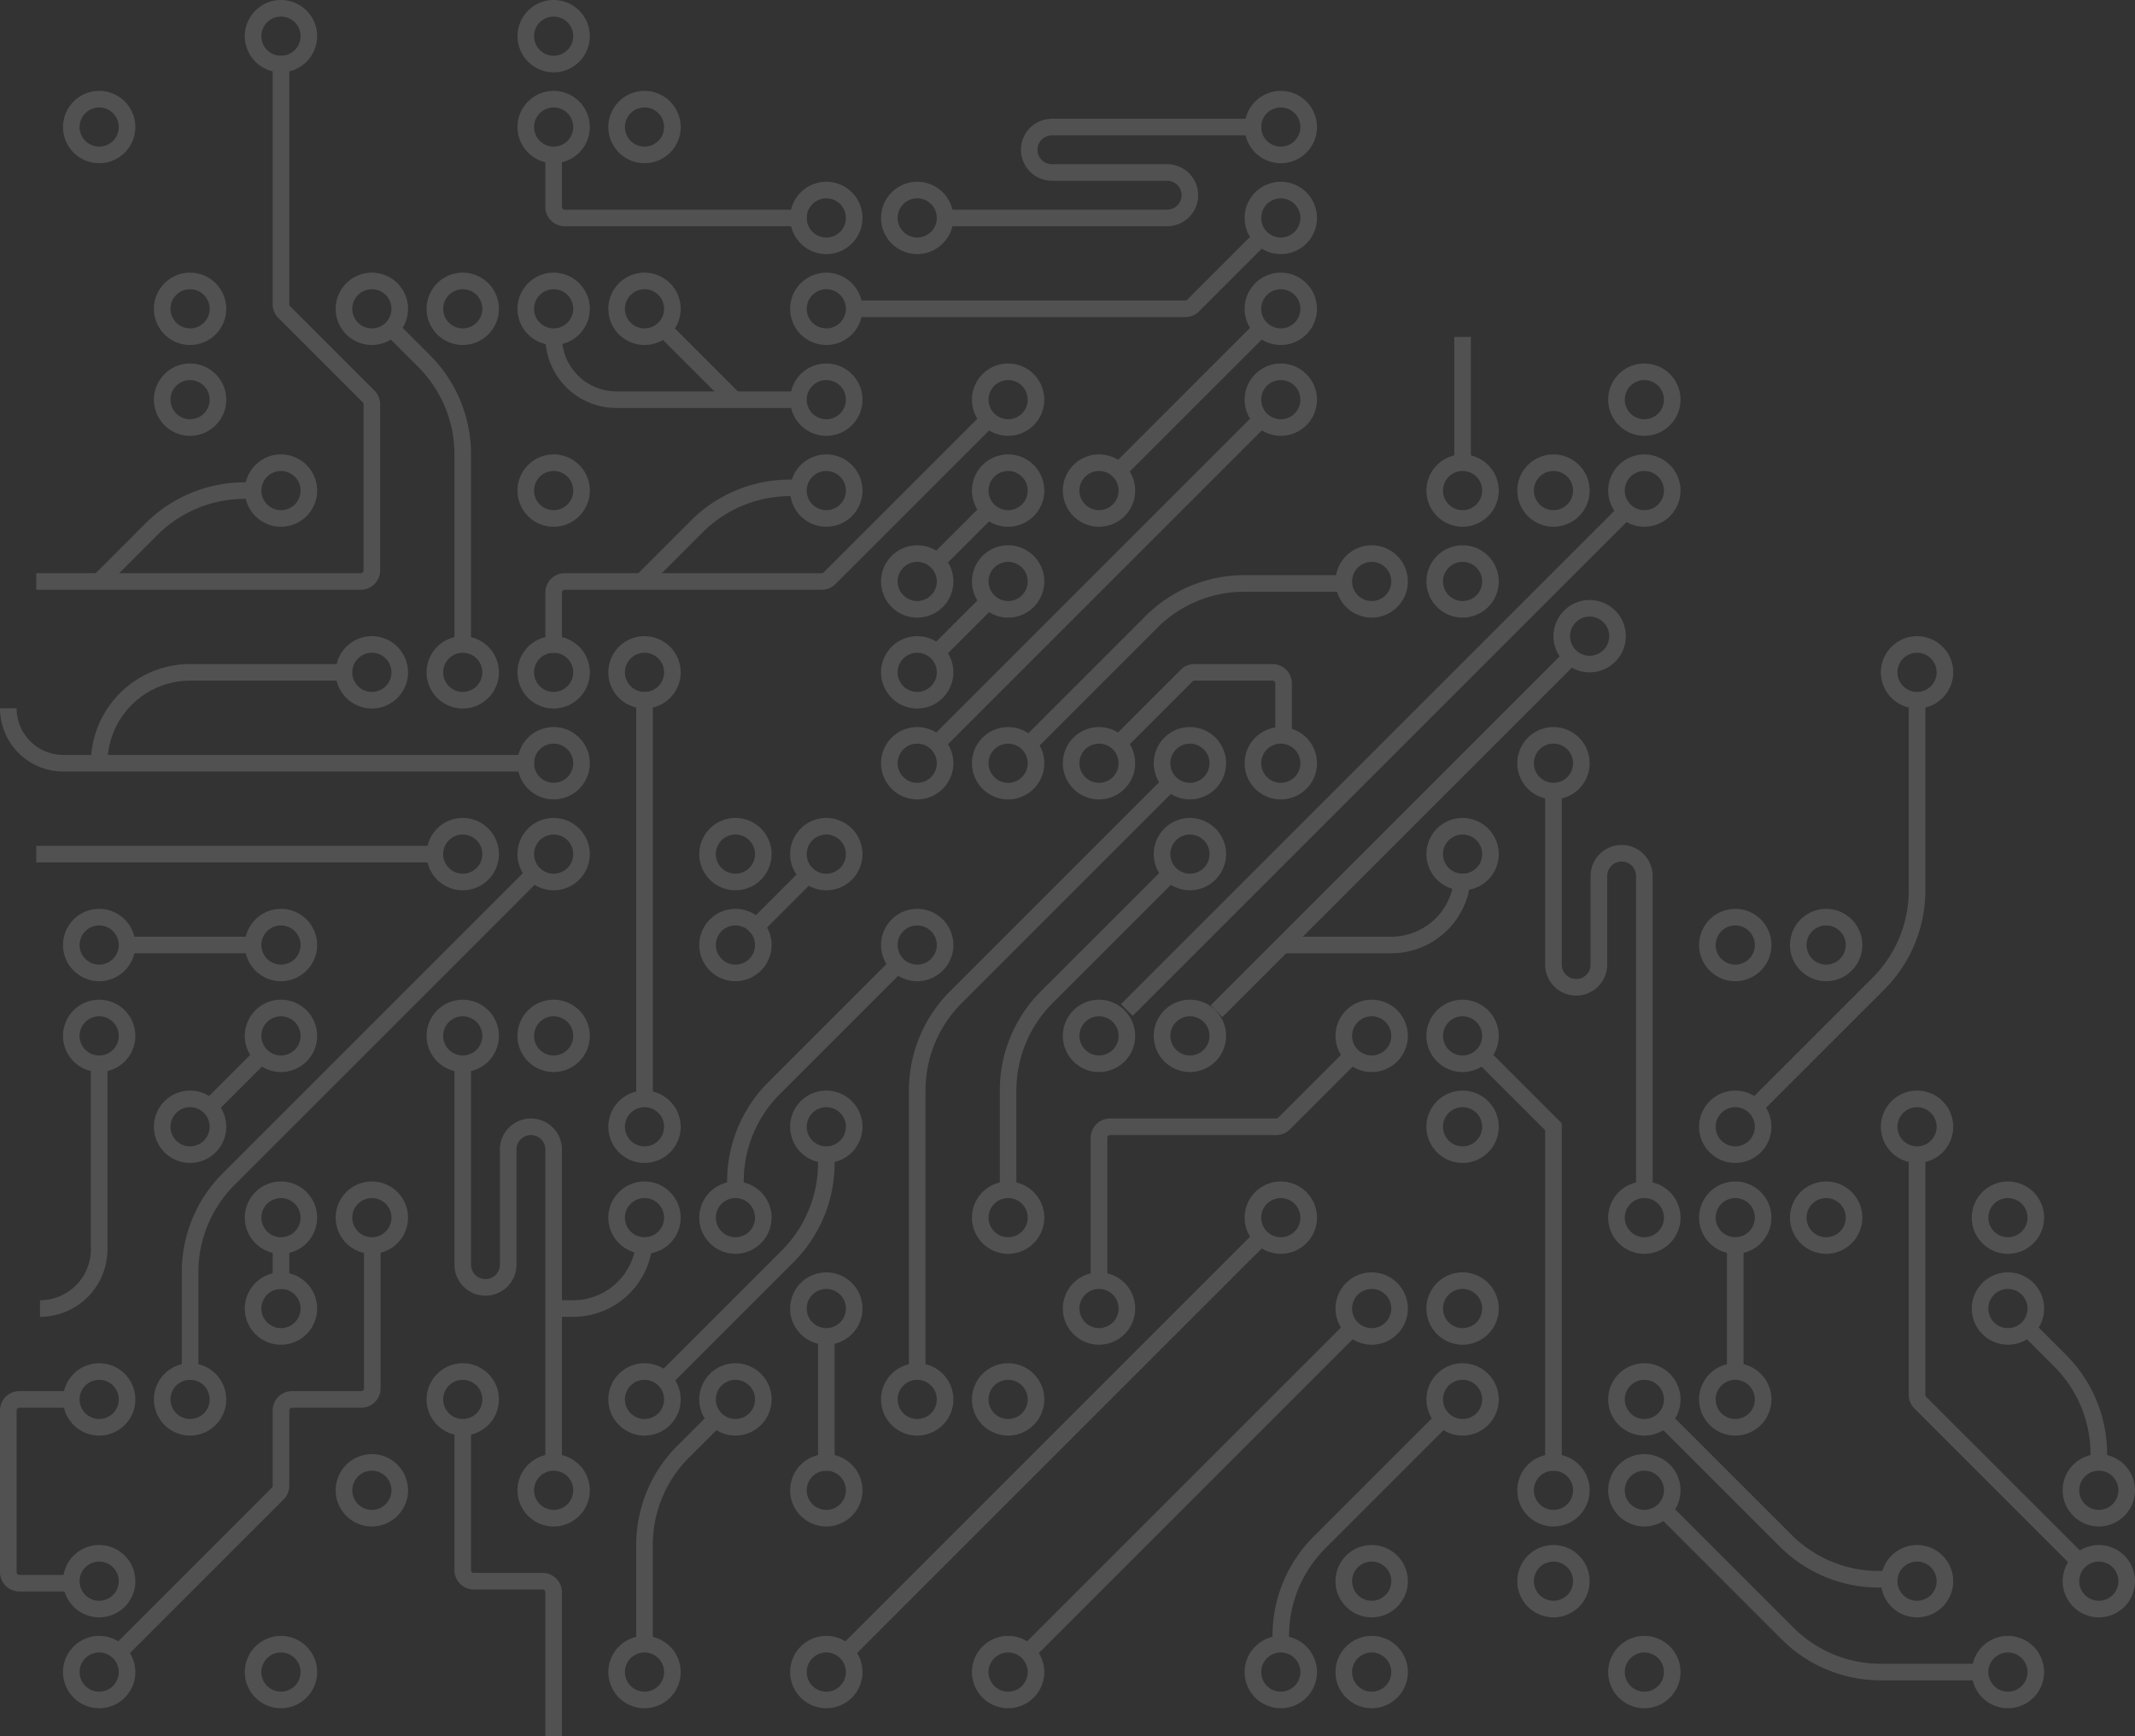 <svg xmlns="http://www.w3.org/2000/svg" width="289.934" height="235.824" viewBox="0 0 289.934 235.824">
  <rect x="0" y="0" width="289.934" height="235.824" fill="#333333" stroke="none"/>
  <g id="Group_419" data-name="Group 419" transform="translate(1687.579 -1154.502) rotate(90)" opacity="0.149">
    <path id="Path_2" data-name="Path 2" d="M1381.3-404.039a2.661,2.661,0,0,1,2.661,2.66,2.661,2.661,0,0,1-2.661,2.661,2.661,2.661,0,0,1-2.66-2.661A2.66,2.66,0,0,1,1381.3-404.039Zm0-2.251a4.917,4.917,0,0,0-4.911,4.911,4.917,4.917,0,0,0,4.911,4.912,4.917,4.917,0,0,0,4.912-4.912A4.917,4.917,0,0,0,1381.3-406.29Z" transform="translate(-172.518 1865.652)" fill="#fff"/>
    <path id="Path_3" data-name="Path 3" d="M1397.753-387.591a2.661,2.661,0,0,1,2.661,2.661,2.661,2.661,0,0,1-2.661,2.66,2.661,2.661,0,0,1-2.661-2.66A2.661,2.661,0,0,1,1397.753-387.591Zm0-2.251a4.918,4.918,0,0,0-4.912,4.912,4.918,4.918,0,0,0,4.912,4.911,4.918,4.918,0,0,0,4.912-4.911A4.918,4.918,0,0,0,1397.753-389.842Z" transform="translate(-176.623 1861.547)" fill="#fff"/>
    <path id="Path_4" data-name="Path 4" d="M1397.753-404.039a2.661,2.661,0,0,1,2.661,2.66,2.661,2.661,0,0,1-2.661,2.661,2.661,2.661,0,0,1-2.661-2.661A2.661,2.661,0,0,1,1397.753-404.039Zm0-2.251a4.918,4.918,0,0,0-4.912,4.911,4.918,4.918,0,0,0,4.912,4.912,4.918,4.918,0,0,0,4.912-4.912A4.918,4.918,0,0,0,1397.753-406.29Z" transform="translate(-176.623 1865.652)" fill="#fff"/>
    <path id="Path_5" data-name="Path 5" d="M1397.753-420.488a2.661,2.661,0,0,1,2.661,2.661,2.661,2.661,0,0,1-2.661,2.66,2.661,2.661,0,0,1-2.661-2.66A2.661,2.661,0,0,1,1397.753-420.488Zm0-2.251a4.918,4.918,0,0,0-4.912,4.912,4.918,4.918,0,0,0,4.912,4.912,4.918,4.918,0,0,0,4.912-4.912A4.918,4.918,0,0,0,1397.753-422.739Z" transform="translate(-156.848 1889.532)" fill="#fff"/>
    <path id="Path_6" data-name="Path 6" d="M1397.753-371.142a2.661,2.661,0,0,1,2.661,2.66,2.661,2.661,0,0,1-2.661,2.661,2.661,2.661,0,0,1-2.661-2.661A2.661,2.661,0,0,1,1397.753-371.142Zm0-2.251a4.918,4.918,0,0,0-4.912,4.911,4.918,4.918,0,0,0,4.912,4.912,4.918,4.918,0,0,0,4.912-4.912A4.918,4.918,0,0,0,1397.753-373.393Z" transform="translate(-176.623 1857.441)" fill="#fff"/>
    <path id="Path_7" data-name="Path 7" d="M1414.2-354.694a2.661,2.661,0,0,1,2.66,2.661,2.661,2.661,0,0,1-2.66,2.661,2.661,2.661,0,0,1-2.661-2.661A2.661,2.661,0,0,1,1414.2-354.694Zm0-2.251a4.918,4.918,0,0,0-4.912,4.912,4.918,4.918,0,0,0,4.912,4.912,4.918,4.918,0,0,0,4.911-4.912A4.918,4.918,0,0,0,1414.2-356.945Z" transform="translate(-180.728 1853.336)" fill="#fff"/>
    <path id="Path_8" data-name="Path 8" d="M1414.2-371.142a2.66,2.66,0,0,1,2.66,2.66,2.66,2.66,0,0,1-2.66,2.661,2.66,2.66,0,0,1-2.661-2.661A2.66,2.66,0,0,1,1414.2-371.142Zm0-2.251a4.917,4.917,0,0,0-4.912,4.911,4.917,4.917,0,0,0,4.912,4.912,4.917,4.917,0,0,0,4.911-4.912A4.917,4.917,0,0,0,1414.2-373.393Z" transform="translate(-180.728 1857.441)" fill="#fff"/>
    <path id="Path_11" data-name="Path 11" d="M1430.65-453.385a2.661,2.661,0,0,1,2.661,2.661,2.661,2.661,0,0,1-2.661,2.66,2.66,2.66,0,0,1-2.66-2.66A2.66,2.66,0,0,1,1430.65-453.385Zm0-2.251a4.917,4.917,0,0,0-4.911,4.912,4.917,4.917,0,0,0,4.911,4.911,4.918,4.918,0,0,0,4.912-4.911A4.918,4.918,0,0,0,1430.65-455.636Z" transform="translate(-184.834 1877.967)" fill="#fff"/>
    <path id="Path_12" data-name="Path 12" d="M1447.1-387.591a2.661,2.661,0,0,1,2.66,2.661,2.66,2.66,0,0,1-2.66,2.66,2.661,2.661,0,0,1-2.661-2.66A2.661,2.661,0,0,1,1447.1-387.591Zm0-2.251a4.918,4.918,0,0,0-4.912,4.912,4.917,4.917,0,0,0,4.912,4.911,4.917,4.917,0,0,0,4.911-4.911A4.918,4.918,0,0,0,1447.1-389.842Z" transform="translate(-188.939 1861.547)" fill="#fff"/>
    <path id="Path_15" data-name="Path 15" d="M1463.547-371.142a2.66,2.66,0,0,1,2.661,2.66,2.66,2.66,0,0,1-2.661,2.661,2.66,2.66,0,0,1-2.66-2.661A2.66,2.66,0,0,1,1463.547-371.142Zm0-2.251a4.917,4.917,0,0,0-4.911,4.911,4.917,4.917,0,0,0,4.911,4.912,4.917,4.917,0,0,0,4.912-4.912A4.917,4.917,0,0,0,1463.547-373.393Z" transform="translate(-193.044 1857.441)" fill="#fff"/>
    <path id="Path_18" data-name="Path 18" d="M1480-420.488a2.661,2.661,0,0,1,2.661,2.661,2.661,2.661,0,0,1-2.661,2.66,2.661,2.661,0,0,1-2.661-2.66A2.661,2.661,0,0,1,1480-420.488Zm0-2.251a4.918,4.918,0,0,0-4.912,4.912,4.918,4.918,0,0,0,4.912,4.912,4.918,4.918,0,0,0,4.913-4.912A4.918,4.918,0,0,0,1480-422.739Z" transform="translate(-197.149 1869.757)" fill="#fff"/>
    <path id="Path_19" data-name="Path 19" d="M1480-436.936a2.661,2.661,0,0,1,2.661,2.66,2.661,2.661,0,0,1-2.661,2.661,2.661,2.661,0,0,1-2.661-2.661A2.661,2.661,0,0,1,1480-436.936Zm0-2.251a4.918,4.918,0,0,0-4.912,4.911,4.918,4.918,0,0,0,4.912,4.912,4.919,4.919,0,0,0,4.913-4.912A4.918,4.918,0,0,0,1480-439.187Z" transform="translate(-197.149 1873.862)" fill="#fff"/>
    <path id="Path_20" data-name="Path 20" d="M1496.445-354.694a2.661,2.661,0,0,1,2.66,2.661,2.661,2.661,0,0,1-2.66,2.661,2.661,2.661,0,0,1-2.661-2.661A2.661,2.661,0,0,1,1496.445-354.694Zm0-2.251a4.918,4.918,0,0,0-4.912,4.912,4.918,4.918,0,0,0,4.912,4.912,4.917,4.917,0,0,0,4.911-4.912A4.917,4.917,0,0,0,1496.445-356.945Z" transform="translate(-201.255 1853.336)" fill="#fff"/>
    <path id="Path_21" data-name="Path 21" d="M1496.445-371.142a2.66,2.66,0,0,1,2.66,2.66,2.66,2.66,0,0,1-2.66,2.661,2.66,2.66,0,0,1-2.661-2.661A2.66,2.66,0,0,1,1496.445-371.142Zm0-2.251a4.917,4.917,0,0,0-4.912,4.911,4.917,4.917,0,0,0,4.912,4.912,4.917,4.917,0,0,0,4.911-4.912A4.917,4.917,0,0,0,1496.445-373.393Z" transform="translate(-201.255 1857.441)" fill="#fff"/>
    <path id="Path_24" data-name="Path 24" d="M1512.893-420.488a2.661,2.661,0,0,1,2.661,2.661,2.661,2.661,0,0,1-2.661,2.66,2.661,2.661,0,0,1-2.661-2.66A2.661,2.661,0,0,1,1512.893-420.488Zm0-2.251a4.918,4.918,0,0,0-4.912,4.912,4.918,4.918,0,0,0,4.912,4.912,4.918,4.918,0,0,0,4.912-4.912A4.918,4.918,0,0,0,1512.893-422.739Z" transform="translate(-205.359 1869.757)" fill="#fff"/>
    <path id="Path_25" data-name="Path 25" d="M1512.893-371.142a2.661,2.661,0,0,1,2.661,2.66,2.661,2.661,0,0,1-2.661,2.661,2.661,2.661,0,0,1-2.661-2.661A2.661,2.661,0,0,1,1512.893-371.142Zm0-2.251a4.918,4.918,0,0,0-4.912,4.911,4.918,4.918,0,0,0,4.912,4.912,4.918,4.918,0,0,0,4.912-4.912A4.918,4.918,0,0,0,1512.893-373.393Z" transform="translate(-205.359 1857.441)" fill="#fff"/>
    <path id="Path_26" data-name="Path 26" d="M1512.893-453.385a2.661,2.661,0,0,1,2.661,2.661,2.661,2.661,0,0,1-2.661,2.66,2.661,2.661,0,0,1-2.661-2.66A2.661,2.661,0,0,1,1512.893-453.385Zm0-2.251a4.918,4.918,0,0,0-4.912,4.912,4.918,4.918,0,0,0,4.912,4.911,4.918,4.918,0,0,0,4.912-4.911A4.918,4.918,0,0,0,1512.893-455.636Z" transform="translate(-205.359 1877.967)" fill="#fff"/>
    <path id="Path_29" data-name="Path 29" d="M1529.342-404.039a2.66,2.66,0,0,1,2.66,2.66,2.661,2.661,0,0,1-2.66,2.661,2.661,2.661,0,0,1-2.661-2.661A2.66,2.66,0,0,1,1529.342-404.039Zm0-2.251a4.917,4.917,0,0,0-4.912,4.911,4.917,4.917,0,0,0,4.912,4.912,4.917,4.917,0,0,0,4.911-4.912A4.917,4.917,0,0,0,1529.342-406.29Z" transform="translate(-209.465 1865.652)" fill="#fff"/>
    <path id="Path_30" data-name="Path 30" d="M1529.342-420.488a2.661,2.661,0,0,1,2.66,2.661,2.66,2.66,0,0,1-2.66,2.66,2.66,2.66,0,0,1-2.661-2.66A2.661,2.661,0,0,1,1529.342-420.488Zm0-2.251a4.917,4.917,0,0,0-4.912,4.912,4.917,4.917,0,0,0,4.912,4.912,4.917,4.917,0,0,0,4.911-4.912A4.917,4.917,0,0,0,1529.342-422.739Z" transform="translate(-209.465 1869.757)" fill="#fff"/>
    <path id="Path_31" data-name="Path 31" d="M1529.342-436.936a2.66,2.66,0,0,1,2.66,2.66,2.661,2.661,0,0,1-2.66,2.661,2.661,2.661,0,0,1-2.661-2.661A2.66,2.66,0,0,1,1529.342-436.936Zm0-2.251a4.917,4.917,0,0,0-4.912,4.911,4.918,4.918,0,0,0,4.912,4.912,4.918,4.918,0,0,0,4.911-4.912A4.917,4.917,0,0,0,1529.342-439.187Z" transform="translate(-209.465 1873.862)" fill="#fff"/>
    <path id="Path_32" data-name="Path 32" d="M1529.342-469.834a2.661,2.661,0,0,1,2.66,2.661,2.661,2.661,0,0,1-2.66,2.661,2.661,2.661,0,0,1-2.661-2.661A2.661,2.661,0,0,1,1529.342-469.834Zm0-2.251a4.918,4.918,0,0,0-4.912,4.912,4.918,4.918,0,0,0,4.912,4.912,4.918,4.918,0,0,0,4.911-4.912A4.918,4.918,0,0,0,1529.342-472.085Z" transform="translate(-209.465 1882.073)" fill="#fff"/>
    <path id="Path_35" data-name="Path 35" d="M1545.79-354.694a2.661,2.661,0,0,1,2.661,2.661,2.661,2.661,0,0,1-2.661,2.661,2.66,2.66,0,0,1-2.66-2.661A2.66,2.66,0,0,1,1545.79-354.694Zm0-2.251a4.917,4.917,0,0,0-4.911,4.912,4.917,4.917,0,0,0,4.911,4.912,4.918,4.918,0,0,0,4.913-4.912A4.918,4.918,0,0,0,1545.79-356.945Z" transform="translate(-213.57 1853.336)" fill="#fff"/>
    <path id="Path_36" data-name="Path 36" d="M1545.79-371.142a2.661,2.661,0,0,1,2.661,2.66,2.661,2.661,0,0,1-2.661,2.661,2.66,2.66,0,0,1-2.66-2.661A2.66,2.66,0,0,1,1545.79-371.142Zm0-2.251a4.917,4.917,0,0,0-4.911,4.911,4.917,4.917,0,0,0,4.911,4.912,4.917,4.917,0,0,0,4.913-4.912A4.917,4.917,0,0,0,1545.79-373.393Z" transform="translate(-213.57 1857.441)" fill="#fff"/>
    <path id="Path_37" data-name="Path 37" d="M1545.79-469.834a2.661,2.661,0,0,1,2.661,2.661,2.661,2.661,0,0,1-2.661,2.661,2.66,2.66,0,0,1-2.66-2.661A2.66,2.66,0,0,1,1545.79-469.834Zm0-2.251a4.917,4.917,0,0,0-4.911,4.912,4.917,4.917,0,0,0,4.911,4.912,4.918,4.918,0,0,0,4.913-4.912A4.918,4.918,0,0,0,1545.79-472.085Z" transform="translate(-213.57 1882.073)" fill="#fff"/>
    <path id="Path_40" data-name="Path 40" d="M1562.239-404.039a2.66,2.66,0,0,1,2.66,2.66,2.661,2.661,0,0,1-2.66,2.661,2.661,2.661,0,0,1-2.661-2.661A2.661,2.661,0,0,1,1562.239-404.039Zm0-2.251a4.918,4.918,0,0,0-4.912,4.911,4.918,4.918,0,0,0,4.912,4.912,4.917,4.917,0,0,0,4.911-4.912A4.917,4.917,0,0,0,1562.239-406.29Z" transform="translate(-217.675 1865.652)" fill="#fff"/>
    <path id="Path_41" data-name="Path 41" d="M1562.239-420.488a2.661,2.661,0,0,1,2.66,2.661,2.66,2.66,0,0,1-2.66,2.66,2.661,2.661,0,0,1-2.661-2.66A2.661,2.661,0,0,1,1562.239-420.488Zm0-2.251a4.918,4.918,0,0,0-4.912,4.912,4.918,4.918,0,0,0,4.912,4.912,4.917,4.917,0,0,0,4.911-4.912A4.917,4.917,0,0,0,1562.239-422.739Z" transform="translate(-217.675 1869.757)" fill="#fff"/>
    <path id="Path_42" data-name="Path 42" d="M1562.239-371.142a2.66,2.66,0,0,1,2.66,2.66,2.66,2.66,0,0,1-2.66,2.661,2.661,2.661,0,0,1-2.661-2.661A2.661,2.661,0,0,1,1562.239-371.142Zm0-2.251a4.918,4.918,0,0,0-4.912,4.911,4.918,4.918,0,0,0,4.912,4.912,4.917,4.917,0,0,0,4.911-4.912A4.917,4.917,0,0,0,1562.239-373.393Z" transform="translate(-217.675 1857.441)" fill="#fff"/>
    <path id="Path_46" data-name="Path 46" d="M1578.687-387.591a2.661,2.661,0,0,1,2.661,2.661,2.66,2.66,0,0,1-2.661,2.66,2.66,2.66,0,0,1-2.66-2.66A2.661,2.661,0,0,1,1578.687-387.591Zm0-2.251a4.918,4.918,0,0,0-4.912,4.912,4.917,4.917,0,0,0,4.912,4.911,4.917,4.917,0,0,0,4.912-4.911A4.918,4.918,0,0,0,1578.687-389.842Z" transform="translate(-221.781 1861.547)" fill="#fff"/>
    <path id="Path_47" data-name="Path 47" d="M1578.687-404.039a2.66,2.66,0,0,1,2.661,2.66,2.661,2.661,0,0,1-2.661,2.661,2.661,2.661,0,0,1-2.66-2.661A2.66,2.66,0,0,1,1578.687-404.039Zm0-2.251a4.917,4.917,0,0,0-4.912,4.911,4.917,4.917,0,0,0,4.912,4.912,4.917,4.917,0,0,0,4.912-4.912A4.917,4.917,0,0,0,1578.687-406.29Z" transform="translate(-221.781 1865.652)" fill="#fff"/>
    <path id="Path_48" data-name="Path 48" d="M1578.687-486.282a2.66,2.66,0,0,1,2.661,2.66,2.66,2.66,0,0,1-2.661,2.661,2.66,2.66,0,0,1-2.66-2.661A2.66,2.66,0,0,1,1578.687-486.282Zm0-2.251a4.917,4.917,0,0,0-4.912,4.911,4.917,4.917,0,0,0,4.912,4.912,4.917,4.917,0,0,0,4.912-4.912A4.917,4.917,0,0,0,1578.687-488.533Z" transform="translate(-221.781 1886.178)" fill="#fff"/>
    <path id="Path_51" data-name="Path 51" d="M1595.136-387.591a2.661,2.661,0,0,1,2.661,2.661,2.661,2.661,0,0,1-2.661,2.66,2.661,2.661,0,0,1-2.661-2.66A2.661,2.661,0,0,1,1595.136-387.591Zm0-2.251a4.918,4.918,0,0,0-4.912,4.912,4.918,4.918,0,0,0,4.912,4.911,4.917,4.917,0,0,0,4.912-4.911A4.918,4.918,0,0,0,1595.136-389.842Z" transform="translate(-225.886 1861.547)" fill="#fff"/>
    <path id="Path_52" data-name="Path 52" d="M1595.136-354.694a2.661,2.661,0,0,1,2.661,2.661,2.661,2.661,0,0,1-2.661,2.661,2.661,2.661,0,0,1-2.661-2.661A2.661,2.661,0,0,1,1595.136-354.694Zm0-2.251a4.918,4.918,0,0,0-4.912,4.912,4.918,4.918,0,0,0,4.912,4.912,4.918,4.918,0,0,0,4.912-4.912A4.918,4.918,0,0,0,1595.136-356.945Z" transform="translate(-225.886 1853.336)" fill="#fff"/>
    <path id="Path_53" data-name="Path 53" d="M1595.136-453.385a2.661,2.661,0,0,1,2.661,2.661,2.66,2.66,0,0,1-2.661,2.66,2.661,2.661,0,0,1-2.661-2.66A2.661,2.661,0,0,1,1595.136-453.385Zm0-2.251a4.918,4.918,0,0,0-4.912,4.912,4.918,4.918,0,0,0,4.912,4.911,4.917,4.917,0,0,0,4.912-4.911A4.918,4.918,0,0,0,1595.136-455.636Z" transform="translate(-225.886 1877.967)" fill="#fff"/>
    <path id="Path_54" data-name="Path 54" d="M1595.136-486.282a2.66,2.66,0,0,1,2.661,2.66,2.661,2.661,0,0,1-2.661,2.661,2.661,2.661,0,0,1-2.661-2.661A2.661,2.661,0,0,1,1595.136-486.282Zm0-2.251a4.918,4.918,0,0,0-4.912,4.911,4.918,4.918,0,0,0,4.912,4.912,4.918,4.918,0,0,0,4.912-4.912A4.917,4.917,0,0,0,1595.136-488.533Z" transform="translate(-225.886 1886.178)" fill="#fff"/>
    <path id="Path_58" data-name="Path 58" d="M1611.585-404.039a2.66,2.66,0,0,1,2.66,2.66,2.661,2.661,0,0,1-2.66,2.661,2.661,2.661,0,0,1-2.661-2.661A2.66,2.66,0,0,1,1611.585-404.039Zm0-2.251a4.917,4.917,0,0,0-4.912,4.911,4.917,4.917,0,0,0,4.912,4.912,4.917,4.917,0,0,0,4.911-4.912A4.917,4.917,0,0,0,1611.585-406.29Z" transform="translate(-229.991 1865.652)" fill="#fff"/>
    <path id="Path_59" data-name="Path 59" d="M1611.585-354.694a2.661,2.661,0,0,1,2.66,2.661,2.661,2.661,0,0,1-2.66,2.661,2.661,2.661,0,0,1-2.661-2.661A2.661,2.661,0,0,1,1611.585-354.694Zm0-2.251a4.918,4.918,0,0,0-4.912,4.912,4.918,4.918,0,0,0,4.912,4.912,4.918,4.918,0,0,0,4.911-4.912A4.918,4.918,0,0,0,1611.585-356.945Z" transform="translate(-229.991 1853.336)" fill="#fff"/>
    <path id="Path_60" data-name="Path 60" d="M1611.585-469.834a2.661,2.661,0,0,1,2.66,2.661,2.661,2.661,0,0,1-2.66,2.661,2.661,2.661,0,0,1-2.661-2.661A2.661,2.661,0,0,1,1611.585-469.834Zm0-2.251a4.918,4.918,0,0,0-4.912,4.912,4.918,4.918,0,0,0,4.912,4.912,4.918,4.918,0,0,0,4.911-4.912A4.918,4.918,0,0,0,1611.585-472.085Z" transform="translate(-229.991 1882.073)" fill="#fff"/>
    <path id="Path_84" data-name="Path 84" d="M1364.856-173.759a2.66,2.66,0,0,1,2.66,2.66,2.66,2.66,0,0,1-2.66,2.661,2.661,2.661,0,0,1-2.661-2.661A2.661,2.661,0,0,1,1364.856-173.759Zm0-2.251a4.918,4.918,0,0,0-4.912,4.912,4.918,4.918,0,0,0,4.912,4.912,4.917,4.917,0,0,0,4.912-4.912A4.917,4.917,0,0,0,1364.856-176.01Z" transform="translate(-168.412 1808.178)" fill="#fff"/>
    <path id="Path_85" data-name="Path 85" d="M1364.856-190.208a2.66,2.66,0,0,1,2.66,2.661,2.66,2.66,0,0,1-2.66,2.66,2.661,2.661,0,0,1-2.661-2.66A2.661,2.661,0,0,1,1364.856-190.208Zm0-2.251a4.919,4.919,0,0,0-4.912,4.912,4.918,4.918,0,0,0,4.912,4.911,4.917,4.917,0,0,0,4.912-4.911A4.918,4.918,0,0,0,1364.856-192.459Z" transform="translate(-168.412 1812.284)" fill="#fff"/>
    <path id="Path_86" data-name="Path 86" d="M1364.856-206.656a2.66,2.66,0,0,1,2.66,2.66,2.66,2.66,0,0,1-2.66,2.661,2.661,2.661,0,0,1-2.661-2.661A2.661,2.661,0,0,1,1364.856-206.656Zm0-2.251a4.918,4.918,0,0,0-4.912,4.912,4.918,4.918,0,0,0,4.912,4.912,4.917,4.917,0,0,0,4.912-4.912A4.917,4.917,0,0,0,1364.856-208.907Z" transform="translate(-168.412 1816.389)" fill="#fff"/>
    <path id="Path_87" data-name="Path 87" d="M1364.856-140.862a2.66,2.66,0,0,1,2.66,2.661,2.66,2.66,0,0,1-2.66,2.66,2.661,2.661,0,0,1-2.661-2.66A2.661,2.661,0,0,1,1364.856-140.862Zm0-2.251a4.918,4.918,0,0,0-4.912,4.912,4.918,4.918,0,0,0,4.912,4.911,4.917,4.917,0,0,0,4.912-4.911A4.917,4.917,0,0,0,1364.856-143.113Z" transform="translate(-168.412 1799.968)" fill="#fff"/>
    <path id="Path_88" data-name="Path 88" d="M1364.856-223.1a2.66,2.66,0,0,1,2.66,2.661,2.66,2.66,0,0,1-2.66,2.66,2.661,2.661,0,0,1-2.661-2.66A2.661,2.661,0,0,1,1364.856-223.1Zm0-2.251a4.918,4.918,0,0,0-4.912,4.912,4.918,4.918,0,0,0,4.912,4.911,4.917,4.917,0,0,0,4.912-4.911A4.917,4.917,0,0,0,1364.856-225.356Z" transform="translate(-168.412 1820.494)" fill="#fff"/>
    <path id="Path_89" data-name="Path 89" d="M1364.856-256a2.66,2.66,0,0,1,2.66,2.661,2.66,2.66,0,0,1-2.66,2.66,2.661,2.661,0,0,1-2.661-2.66A2.661,2.661,0,0,1,1364.856-256Zm0-2.251a4.918,4.918,0,0,0-4.912,4.912,4.918,4.918,0,0,0,4.912,4.912,4.917,4.917,0,0,0,4.912-4.912A4.917,4.917,0,0,0,1364.856-258.253Z" transform="translate(-168.412 1828.705)" fill="#fff"/>
    <path id="Path_90" data-name="Path 90" d="M1364.856-338.245a2.66,2.66,0,0,1,2.66,2.661,2.66,2.66,0,0,1-2.66,2.66,2.661,2.661,0,0,1-2.661-2.66A2.661,2.661,0,0,1,1364.856-338.245Zm0-2.251a4.918,4.918,0,0,0-4.912,4.912,4.918,4.918,0,0,0,4.912,4.911,4.917,4.917,0,0,0,4.912-4.911A4.917,4.917,0,0,0,1364.856-340.5Z" transform="translate(-168.412 1849.231)" fill="#fff"/>
    <path id="Path_91" data-name="Path 91" d="M1381.3-140.862a2.661,2.661,0,0,1,2.661,2.661,2.661,2.661,0,0,1-2.661,2.66,2.66,2.66,0,0,1-2.66-2.66A2.66,2.66,0,0,1,1381.3-140.862Zm0-2.251a4.917,4.917,0,0,0-4.911,4.912,4.917,4.917,0,0,0,4.911,4.911,4.917,4.917,0,0,0,4.912-4.911A4.917,4.917,0,0,0,1381.3-143.113Z" transform="translate(-172.518 1799.968)" fill="#fff"/>
    <path id="Path_92" data-name="Path 92" d="M1381.3-256a2.661,2.661,0,0,1,2.661,2.661,2.661,2.661,0,0,1-2.661,2.66,2.66,2.66,0,0,1-2.66-2.66A2.66,2.66,0,0,1,1381.3-256Zm0-2.251a4.917,4.917,0,0,0-4.911,4.912,4.917,4.917,0,0,0,4.911,4.912,4.917,4.917,0,0,0,4.912-4.912A4.917,4.917,0,0,0,1381.3-258.253Z" transform="translate(-172.518 1828.705)" fill="#fff"/>
    <path id="Path_93" data-name="Path 93" d="M1381.3-288.9a2.661,2.661,0,0,1,2.661,2.66,2.661,2.661,0,0,1-2.661,2.661,2.66,2.66,0,0,1-2.66-2.661A2.66,2.66,0,0,1,1381.3-288.9Zm0-2.251a4.917,4.917,0,0,0-4.911,4.911,4.917,4.917,0,0,0,4.911,4.912,4.917,4.917,0,0,0,4.912-4.912A4.917,4.917,0,0,0,1381.3-291.15Z" transform="translate(-172.518 1836.915)" fill="#fff"/>
    <path id="Path_94" data-name="Path 94" d="M1381.3-338.245a2.661,2.661,0,0,1,2.661,2.661,2.661,2.661,0,0,1-2.661,2.66,2.66,2.66,0,0,1-2.66-2.66A2.66,2.66,0,0,1,1381.3-338.245Zm0-2.251a4.917,4.917,0,0,0-4.911,4.912,4.917,4.917,0,0,0,4.911,4.911,4.917,4.917,0,0,0,4.912-4.911A4.917,4.917,0,0,0,1381.3-340.5Z" transform="translate(-172.518 1849.231)" fill="#fff"/>
    <path id="Path_95" data-name="Path 95" d="M1397.753-206.656a2.661,2.661,0,0,1,2.661,2.66,2.661,2.661,0,0,1-2.661,2.661,2.661,2.661,0,0,1-2.661-2.661A2.661,2.661,0,0,1,1397.753-206.656Zm0-2.251a4.918,4.918,0,0,0-4.912,4.912,4.918,4.918,0,0,0,4.912,4.912,4.918,4.918,0,0,0,4.912-4.912A4.918,4.918,0,0,0,1397.753-208.907Z" transform="translate(-176.623 1816.389)" fill="#fff"/>
    <path id="Path_96" data-name="Path 96" d="M1397.753-157.311a2.661,2.661,0,0,1,2.661,2.661,2.661,2.661,0,0,1-2.661,2.661,2.661,2.661,0,0,1-2.661-2.661A2.661,2.661,0,0,1,1397.753-157.311Zm0-2.251a4.918,4.918,0,0,0-4.912,4.912,4.918,4.918,0,0,0,4.912,4.912,4.918,4.918,0,0,0,4.912-4.912A4.918,4.918,0,0,0,1397.753-159.562Z" transform="translate(-176.623 1804.073)" fill="#fff"/>
    <path id="Path_97" data-name="Path 97" d="M1397.753-256a2.661,2.661,0,0,1,2.661,2.661,2.661,2.661,0,0,1-2.661,2.66,2.661,2.661,0,0,1-2.661-2.66A2.661,2.661,0,0,1,1397.753-256Zm0-2.251a4.918,4.918,0,0,0-4.912,4.912,4.918,4.918,0,0,0,4.912,4.912,4.918,4.918,0,0,0,4.912-4.912A4.918,4.918,0,0,0,1397.753-258.253Z" transform="translate(-176.623 1828.705)" fill="#fff"/>
    <path id="Path_98" data-name="Path 98" d="M1397.753-288.9a2.661,2.661,0,0,1,2.661,2.66,2.661,2.661,0,0,1-2.661,2.661,2.661,2.661,0,0,1-2.661-2.661A2.661,2.661,0,0,1,1397.753-288.9Zm0-2.251a4.918,4.918,0,0,0-4.912,4.911,4.918,4.918,0,0,0,4.912,4.912,4.918,4.918,0,0,0,4.912-4.912A4.918,4.918,0,0,0,1397.753-291.15Z" transform="translate(-176.623 1836.915)" fill="#fff"/>
    <path id="Path_99" data-name="Path 99" d="M1397.753-305.348a2.661,2.661,0,0,1,2.661,2.661,2.661,2.661,0,0,1-2.661,2.66,2.661,2.661,0,0,1-2.661-2.66A2.661,2.661,0,0,1,1397.753-305.348Zm0-2.251a4.918,4.918,0,0,0-4.912,4.912,4.918,4.918,0,0,0,4.912,4.911,4.918,4.918,0,0,0,4.912-4.911A4.918,4.918,0,0,0,1397.753-307.6Z" transform="translate(-176.623 1841.02)" fill="#fff"/>
    <path id="Path_100" data-name="Path 100" d="M1414.2-272.451a2.661,2.661,0,0,1,2.66,2.661,2.661,2.661,0,0,1-2.66,2.661,2.661,2.661,0,0,1-2.661-2.661A2.661,2.661,0,0,1,1414.2-272.451Zm0-2.251a4.918,4.918,0,0,0-4.912,4.912,4.918,4.918,0,0,0,4.912,4.912,4.918,4.918,0,0,0,4.911-4.912A4.918,4.918,0,0,0,1414.2-274.7Z" transform="translate(-180.728 1832.81)" fill="#fff"/>
    <path id="Path_101" data-name="Path 101" d="M1414.2-288.9a2.66,2.66,0,0,1,2.66,2.66,2.66,2.66,0,0,1-2.66,2.661,2.66,2.66,0,0,1-2.661-2.661A2.66,2.66,0,0,1,1414.2-288.9Zm0-2.251a4.917,4.917,0,0,0-4.912,4.911,4.917,4.917,0,0,0,4.912,4.912,4.917,4.917,0,0,0,4.911-4.912A4.917,4.917,0,0,0,1414.2-291.15Z" transform="translate(-180.728 1836.915)" fill="#fff"/>
    <path id="Path_102" data-name="Path 102" d="M1430.65-173.759a2.661,2.661,0,0,1,2.661,2.66,2.661,2.661,0,0,1-2.661,2.661,2.66,2.66,0,0,1-2.66-2.661A2.66,2.66,0,0,1,1430.65-173.759Zm0-2.251a4.917,4.917,0,0,0-4.911,4.912,4.917,4.917,0,0,0,4.911,4.912,4.918,4.918,0,0,0,4.912-4.912A4.918,4.918,0,0,0,1430.65-176.01Z" transform="translate(-184.834 1808.178)" fill="#fff"/>
    <path id="Path_103" data-name="Path 103" d="M1430.65-190.208a2.661,2.661,0,0,1,2.661,2.661,2.661,2.661,0,0,1-2.661,2.66,2.66,2.66,0,0,1-2.66-2.66A2.661,2.661,0,0,1,1430.65-190.208Zm0-2.251a4.918,4.918,0,0,0-4.911,4.912,4.917,4.917,0,0,0,4.911,4.911,4.918,4.918,0,0,0,4.912-4.911A4.918,4.918,0,0,0,1430.65-192.459Z" transform="translate(-184.834 1812.284)" fill="#fff"/>
    <path id="Path_104" data-name="Path 104" d="M1430.65-206.656a2.661,2.661,0,0,1,2.661,2.66,2.661,2.661,0,0,1-2.661,2.661,2.661,2.661,0,0,1-2.66-2.661A2.66,2.66,0,0,1,1430.65-206.656Zm0-2.251a4.917,4.917,0,0,0-4.911,4.912,4.917,4.917,0,0,0,4.911,4.912,4.918,4.918,0,0,0,4.912-4.912A4.918,4.918,0,0,0,1430.65-208.907Z" transform="translate(-184.834 1816.389)" fill="#fff"/>
    <path id="Path_105" data-name="Path 105" d="M1430.65-223.1a2.661,2.661,0,0,1,2.661,2.661,2.661,2.661,0,0,1-2.661,2.66,2.66,2.66,0,0,1-2.66-2.66A2.66,2.66,0,0,1,1430.65-223.1Zm0-2.251a4.917,4.917,0,0,0-4.911,4.912,4.917,4.917,0,0,0,4.911,4.911,4.918,4.918,0,0,0,4.912-4.911A4.918,4.918,0,0,0,1430.65-225.356Z" transform="translate(-184.834 1820.494)" fill="#fff"/>
    <path id="Path_106" data-name="Path 106" d="M1430.65-272.451a2.661,2.661,0,0,1,2.661,2.661,2.661,2.661,0,0,1-2.661,2.661,2.661,2.661,0,0,1-2.66-2.661A2.661,2.661,0,0,1,1430.65-272.451Zm0-2.251a4.918,4.918,0,0,0-4.911,4.912,4.918,4.918,0,0,0,4.911,4.912,4.918,4.918,0,0,0,4.912-4.912A4.918,4.918,0,0,0,1430.65-274.7Z" transform="translate(-184.834 1832.81)" fill="#fff"/>
    <path id="Path_107" data-name="Path 107" d="M1447.1-206.656a2.66,2.66,0,0,1,2.66,2.66,2.661,2.661,0,0,1-2.66,2.661,2.661,2.661,0,0,1-2.661-2.661A2.661,2.661,0,0,1,1447.1-206.656Zm0-2.251a4.917,4.917,0,0,0-4.912,4.912,4.918,4.918,0,0,0,4.912,4.912,4.917,4.917,0,0,0,4.911-4.912A4.917,4.917,0,0,0,1447.1-208.907Z" transform="translate(-188.939 1816.389)" fill="#fff"/>
    <path id="Path_108" data-name="Path 108" d="M1447.1-272.451a2.661,2.661,0,0,1,2.66,2.661,2.661,2.661,0,0,1-2.66,2.661,2.661,2.661,0,0,1-2.661-2.661A2.661,2.661,0,0,1,1447.1-272.451Zm0-2.251a4.918,4.918,0,0,0-4.912,4.912,4.918,4.918,0,0,0,4.912,4.912,4.918,4.918,0,0,0,4.911-4.912A4.918,4.918,0,0,0,1447.1-274.7Z" transform="translate(-188.939 1832.81)" fill="#fff"/>
    <path id="Path_109" data-name="Path 109" d="M1447.1-288.9a2.66,2.66,0,0,1,2.66,2.66,2.66,2.66,0,0,1-2.66,2.661,2.661,2.661,0,0,1-2.661-2.661A2.661,2.661,0,0,1,1447.1-288.9Zm0-2.251a4.917,4.917,0,0,0-4.912,4.911,4.918,4.918,0,0,0,4.912,4.912,4.917,4.917,0,0,0,4.911-4.912A4.917,4.917,0,0,0,1447.1-291.15Z" transform="translate(-188.939 1836.915)" fill="#fff"/>
    <path id="Path_110" data-name="Path 110" d="M1447.1-305.348a2.661,2.661,0,0,1,2.66,2.661,2.66,2.66,0,0,1-2.66,2.66,2.661,2.661,0,0,1-2.661-2.66A2.661,2.661,0,0,1,1447.1-305.348Zm0-2.251a4.918,4.918,0,0,0-4.912,4.912,4.917,4.917,0,0,0,4.912,4.911,4.917,4.917,0,0,0,4.911-4.911A4.918,4.918,0,0,0,1447.1-307.6Z" transform="translate(-188.939 1841.02)" fill="#fff"/>
    <path id="Path_111" data-name="Path 111" d="M1447.1-321.8a2.66,2.66,0,0,1,2.66,2.66,2.661,2.661,0,0,1-2.66,2.661,2.661,2.661,0,0,1-2.661-2.661A2.661,2.661,0,0,1,1447.1-321.8Zm0-2.251a4.917,4.917,0,0,0-4.912,4.911,4.918,4.918,0,0,0,4.912,4.912,4.918,4.918,0,0,0,4.911-4.912A4.917,4.917,0,0,0,1447.1-324.047Z" transform="translate(-188.939 1845.125)" fill="#fff"/>
    <path id="Path_112" data-name="Path 112" d="M1447.1-338.245a2.66,2.66,0,0,1,2.66,2.661,2.66,2.66,0,0,1-2.66,2.66,2.661,2.661,0,0,1-2.661-2.66A2.661,2.661,0,0,1,1447.1-338.245Zm0-2.251a4.918,4.918,0,0,0-4.912,4.912,4.917,4.917,0,0,0,4.912,4.911,4.917,4.917,0,0,0,4.911-4.911A4.917,4.917,0,0,0,1447.1-340.5Z" transform="translate(-188.939 1849.231)" fill="#fff"/>
    <path id="Path_113" data-name="Path 113" d="M1463.547-190.208a2.661,2.661,0,0,1,2.661,2.661,2.66,2.66,0,0,1-2.661,2.66,2.66,2.66,0,0,1-2.66-2.66A2.661,2.661,0,0,1,1463.547-190.208Zm0-2.251a4.918,4.918,0,0,0-4.911,4.912,4.917,4.917,0,0,0,4.911,4.911,4.917,4.917,0,0,0,4.912-4.911A4.918,4.918,0,0,0,1463.547-192.459Z" transform="translate(-193.044 1812.284)" fill="#fff"/>
    <path id="Path_114" data-name="Path 114" d="M1463.547-206.656a2.66,2.66,0,0,1,2.661,2.66,2.661,2.661,0,0,1-2.661,2.661,2.661,2.661,0,0,1-2.66-2.661A2.66,2.66,0,0,1,1463.547-206.656Zm0-2.251a4.917,4.917,0,0,0-4.911,4.912,4.917,4.917,0,0,0,4.911,4.912,4.917,4.917,0,0,0,4.912-4.912A4.917,4.917,0,0,0,1463.547-208.907Z" transform="translate(-193.044 1816.389)" fill="#fff"/>
    <path id="Path_115" data-name="Path 115" d="M1463.547-239.553a2.66,2.66,0,0,1,2.661,2.66,2.661,2.661,0,0,1-2.661,2.661,2.661,2.661,0,0,1-2.66-2.661A2.66,2.66,0,0,1,1463.547-239.553Zm0-2.251a4.917,4.917,0,0,0-4.911,4.912,4.918,4.918,0,0,0,4.911,4.912,4.918,4.918,0,0,0,4.912-4.912A4.917,4.917,0,0,0,1463.547-241.8Z" transform="translate(-193.044 1824.599)" fill="#fff"/>
    <path id="Path_116" data-name="Path 116" d="M1463.547-256a2.66,2.66,0,0,1,2.661,2.661,2.66,2.66,0,0,1-2.661,2.66,2.66,2.66,0,0,1-2.66-2.66A2.66,2.66,0,0,1,1463.547-256Zm0-2.251a4.917,4.917,0,0,0-4.911,4.912,4.917,4.917,0,0,0,4.911,4.912,4.917,4.917,0,0,0,4.912-4.912A4.917,4.917,0,0,0,1463.547-258.253Z" transform="translate(-193.044 1828.705)" fill="#fff"/>
    <path id="Path_117" data-name="Path 117" d="M1463.547-321.8a2.66,2.66,0,0,1,2.661,2.66,2.661,2.661,0,0,1-2.661,2.661,2.661,2.661,0,0,1-2.66-2.661A2.66,2.66,0,0,1,1463.547-321.8Zm0-2.251a4.917,4.917,0,0,0-4.911,4.911,4.918,4.918,0,0,0,4.911,4.912,4.918,4.918,0,0,0,4.912-4.912A4.917,4.917,0,0,0,1463.547-324.047Z" transform="translate(-193.044 1845.125)" fill="#fff"/>
    <path id="Path_118" data-name="Path 118" d="M1480-157.311a2.661,2.661,0,0,1,2.661,2.661,2.661,2.661,0,0,1-2.661,2.661,2.661,2.661,0,0,1-2.661-2.661A2.661,2.661,0,0,1,1480-157.311Zm0-2.251a4.918,4.918,0,0,0-4.912,4.912,4.918,4.918,0,0,0,4.912,4.912,4.919,4.919,0,0,0,4.913-4.912A4.919,4.919,0,0,0,1480-159.562Z" transform="translate(-197.149 1804.073)" fill="#fff"/>
    <path id="Path_119" data-name="Path 119" d="M1480-239.553a2.661,2.661,0,0,1,2.661,2.66,2.661,2.661,0,0,1-2.661,2.661,2.661,2.661,0,0,1-2.661-2.661A2.661,2.661,0,0,1,1480-239.553Zm0-2.251a4.918,4.918,0,0,0-4.912,4.912A4.918,4.918,0,0,0,1480-231.98a4.919,4.919,0,0,0,4.913-4.912A4.918,4.918,0,0,0,1480-241.8Z" transform="translate(-197.149 1824.599)" fill="#fff"/>
    <path id="Path_120" data-name="Path 120" d="M1480-272.451a2.661,2.661,0,0,1,2.661,2.661,2.661,2.661,0,0,1-2.661,2.661,2.661,2.661,0,0,1-2.661-2.661A2.661,2.661,0,0,1,1480-272.451Zm0-2.251a4.918,4.918,0,0,0-4.912,4.912,4.918,4.918,0,0,0,4.912,4.912,4.919,4.919,0,0,0,4.913-4.912A4.919,4.919,0,0,0,1480-274.7Z" transform="translate(-197.149 1832.81)" fill="#fff"/>
    <path id="Path_121" data-name="Path 121" d="M1496.445-190.208a2.661,2.661,0,0,1,2.66,2.661,2.66,2.66,0,0,1-2.66,2.66,2.66,2.66,0,0,1-2.661-2.66A2.661,2.661,0,0,1,1496.445-190.208Zm0-2.251a4.918,4.918,0,0,0-4.912,4.912,4.917,4.917,0,0,0,4.912,4.911,4.917,4.917,0,0,0,4.911-4.911A4.917,4.917,0,0,0,1496.445-192.459Z" transform="translate(-201.255 1812.284)" fill="#fff"/>
    <path id="Path_122" data-name="Path 122" d="M1496.445-206.656a2.66,2.66,0,0,1,2.66,2.66,2.661,2.661,0,0,1-2.66,2.661,2.661,2.661,0,0,1-2.661-2.661A2.66,2.66,0,0,1,1496.445-206.656Zm0-2.251a4.917,4.917,0,0,0-4.912,4.912,4.917,4.917,0,0,0,4.912,4.912,4.917,4.917,0,0,0,4.911-4.912A4.917,4.917,0,0,0,1496.445-208.907Z" transform="translate(-201.255 1816.389)" fill="#fff"/>
    <path id="Path_123" data-name="Path 123" d="M1496.445-157.311a2.661,2.661,0,0,1,2.66,2.661,2.661,2.661,0,0,1-2.66,2.661,2.661,2.661,0,0,1-2.661-2.661A2.661,2.661,0,0,1,1496.445-157.311Zm0-2.251a4.918,4.918,0,0,0-4.912,4.912,4.918,4.918,0,0,0,4.912,4.912,4.917,4.917,0,0,0,4.911-4.912A4.917,4.917,0,0,0,1496.445-159.562Z" transform="translate(-201.255 1804.073)" fill="#fff"/>
    <path id="Path_124" data-name="Path 124" d="M1496.445-305.348a2.661,2.661,0,0,1,2.66,2.661,2.66,2.66,0,0,1-2.66,2.66,2.66,2.66,0,0,1-2.661-2.66A2.661,2.661,0,0,1,1496.445-305.348Zm0-2.251a4.918,4.918,0,0,0-4.912,4.912,4.917,4.917,0,0,0,4.912,4.911,4.917,4.917,0,0,0,4.911-4.911A4.917,4.917,0,0,0,1496.445-307.6Z" transform="translate(-201.255 1841.02)" fill="#fff"/>
    <path id="Path_125" data-name="Path 125" d="M1496.445-321.8a2.66,2.66,0,0,1,2.66,2.66,2.661,2.661,0,0,1-2.66,2.661,2.661,2.661,0,0,1-2.661-2.661A2.66,2.66,0,0,1,1496.445-321.8Zm0-2.251a4.917,4.917,0,0,0-4.912,4.911,4.918,4.918,0,0,0,4.912,4.912,4.917,4.917,0,0,0,4.911-4.912A4.917,4.917,0,0,0,1496.445-324.047Z" transform="translate(-201.255 1845.125)" fill="#fff"/>
    <path id="Path_126" data-name="Path 126" d="M1512.893-140.862a2.661,2.661,0,0,1,2.661,2.661,2.661,2.661,0,0,1-2.661,2.66,2.661,2.661,0,0,1-2.661-2.66A2.661,2.661,0,0,1,1512.893-140.862Zm0-2.251a4.918,4.918,0,0,0-4.912,4.912,4.918,4.918,0,0,0,4.912,4.911,4.918,4.918,0,0,0,4.912-4.911A4.918,4.918,0,0,0,1512.893-143.113Z" transform="translate(-205.359 1799.968)" fill="#fff"/>
    <path id="Path_127" data-name="Path 127" d="M1512.893-223.1a2.661,2.661,0,0,1,2.661,2.661,2.661,2.661,0,0,1-2.661,2.66,2.661,2.661,0,0,1-2.661-2.66A2.661,2.661,0,0,1,1512.893-223.1Zm0-2.251a4.918,4.918,0,0,0-4.912,4.912,4.918,4.918,0,0,0,4.912,4.911,4.918,4.918,0,0,0,4.912-4.911A4.918,4.918,0,0,0,1512.893-225.356Z" transform="translate(-205.359 1820.494)" fill="#fff"/>
    <path id="Path_128" data-name="Path 128" d="M1512.893-256a2.661,2.661,0,0,1,2.661,2.661,2.661,2.661,0,0,1-2.661,2.66,2.661,2.661,0,0,1-2.661-2.66A2.661,2.661,0,0,1,1512.893-256Zm0-2.251a4.918,4.918,0,0,0-4.912,4.912,4.918,4.918,0,0,0,4.912,4.912,4.918,4.918,0,0,0,4.912-4.912A4.918,4.918,0,0,0,1512.893-258.253Z" transform="translate(-205.359 1828.705)" fill="#fff"/>
    <path id="Path_129" data-name="Path 129" d="M1529.342-173.759a2.66,2.66,0,0,1,2.66,2.66,2.66,2.66,0,0,1-2.66,2.661,2.661,2.661,0,0,1-2.661-2.661A2.66,2.66,0,0,1,1529.342-173.759Zm0-2.251a4.917,4.917,0,0,0-4.912,4.912,4.917,4.917,0,0,0,4.912,4.912,4.917,4.917,0,0,0,4.911-4.912A4.917,4.917,0,0,0,1529.342-176.01Z" transform="translate(-209.465 1808.178)" fill="#fff"/>
    <path id="Path_130" data-name="Path 130" d="M1529.342-157.311a2.661,2.661,0,0,1,2.66,2.661,2.661,2.661,0,0,1-2.66,2.661,2.661,2.661,0,0,1-2.661-2.661A2.661,2.661,0,0,1,1529.342-157.311Zm0-2.251a4.918,4.918,0,0,0-4.912,4.912,4.918,4.918,0,0,0,4.912,4.912,4.918,4.918,0,0,0,4.911-4.912A4.918,4.918,0,0,0,1529.342-159.562Z" transform="translate(-209.465 1804.073)" fill="#fff"/>
    <path id="Path_131" data-name="Path 131" d="M1529.342-223.1a2.66,2.66,0,0,1,2.66,2.661,2.66,2.66,0,0,1-2.66,2.66,2.66,2.66,0,0,1-2.661-2.66A2.661,2.661,0,0,1,1529.342-223.1Zm0-2.251a4.917,4.917,0,0,0-4.912,4.912,4.917,4.917,0,0,0,4.912,4.911,4.917,4.917,0,0,0,4.911-4.911A4.917,4.917,0,0,0,1529.342-225.356Z" transform="translate(-209.465 1820.494)" fill="#fff"/>
    <path id="Path_132" data-name="Path 132" d="M1529.342-239.553a2.66,2.66,0,0,1,2.66,2.66,2.661,2.661,0,0,1-2.66,2.661,2.661,2.661,0,0,1-2.661-2.661A2.66,2.66,0,0,1,1529.342-239.553Zm0-2.251a4.917,4.917,0,0,0-4.912,4.912,4.918,4.918,0,0,0,4.912,4.912,4.918,4.918,0,0,0,4.911-4.912A4.917,4.917,0,0,0,1529.342-241.8Z" transform="translate(-209.465 1824.599)" fill="#fff"/>
    <path id="Path_133" data-name="Path 133" d="M1529.342-288.9a2.66,2.66,0,0,1,2.66,2.66,2.66,2.66,0,0,1-2.66,2.661,2.661,2.661,0,0,1-2.661-2.661A2.66,2.66,0,0,1,1529.342-288.9Zm0-2.251a4.917,4.917,0,0,0-4.912,4.911,4.917,4.917,0,0,0,4.912,4.912,4.917,4.917,0,0,0,4.911-4.912A4.917,4.917,0,0,0,1529.342-291.15Z" transform="translate(-209.465 1836.915)" fill="#fff"/>
    <path id="Path_134" data-name="Path 134" d="M1529.342-338.245a2.66,2.66,0,0,1,2.66,2.661,2.66,2.66,0,0,1-2.66,2.66,2.66,2.66,0,0,1-2.661-2.66A2.661,2.661,0,0,1,1529.342-338.245Zm0-2.251a4.917,4.917,0,0,0-4.912,4.912,4.917,4.917,0,0,0,4.912,4.911,4.917,4.917,0,0,0,4.911-4.911A4.917,4.917,0,0,0,1529.342-340.5Z" transform="translate(-209.465 1849.231)" fill="#fff"/>
    <path id="Path_135" data-name="Path 135" d="M1545.79-157.311a2.661,2.661,0,0,1,2.661,2.661,2.661,2.661,0,0,1-2.661,2.661,2.66,2.66,0,0,1-2.66-2.661A2.66,2.66,0,0,1,1545.79-157.311Zm0-2.251a4.917,4.917,0,0,0-4.911,4.912,4.917,4.917,0,0,0,4.911,4.912,4.918,4.918,0,0,0,4.913-4.912A4.918,4.918,0,0,0,1545.79-159.562Z" transform="translate(-213.57 1804.073)" fill="#fff"/>
    <path id="Path_136" data-name="Path 136" d="M1545.79-256a2.661,2.661,0,0,1,2.661,2.661,2.661,2.661,0,0,1-2.661,2.66,2.66,2.66,0,0,1-2.66-2.66A2.66,2.66,0,0,1,1545.79-256Zm0-2.251a4.917,4.917,0,0,0-4.911,4.912,4.917,4.917,0,0,0,4.911,4.912,4.917,4.917,0,0,0,4.913-4.912A4.917,4.917,0,0,0,1545.79-258.253Z" transform="translate(-213.57 1828.705)" fill="#fff"/>
    <path id="Path_137" data-name="Path 137" d="M1545.79-305.348a2.661,2.661,0,0,1,2.661,2.661,2.661,2.661,0,0,1-2.661,2.66,2.66,2.66,0,0,1-2.66-2.66A2.66,2.66,0,0,1,1545.79-305.348Zm0-2.251a4.917,4.917,0,0,0-4.911,4.912,4.917,4.917,0,0,0,4.911,4.911,4.917,4.917,0,0,0,4.913-4.911A4.918,4.918,0,0,0,1545.79-307.6Z" transform="translate(-213.57 1841.02)" fill="#fff"/>
    <path id="Path_138" data-name="Path 138" d="M1562.239-190.208a2.661,2.661,0,0,1,2.66,2.661,2.66,2.66,0,0,1-2.66,2.66,2.661,2.661,0,0,1-2.661-2.66A2.661,2.661,0,0,1,1562.239-190.208Zm0-2.251a4.918,4.918,0,0,0-4.912,4.912,4.918,4.918,0,0,0,4.912,4.911,4.917,4.917,0,0,0,4.911-4.911A4.917,4.917,0,0,0,1562.239-192.459Z" transform="translate(-217.675 1812.284)" fill="#fff"/>
    <path id="Path_139" data-name="Path 139" d="M1562.239-140.862a2.66,2.66,0,0,1,2.66,2.661,2.66,2.66,0,0,1-2.66,2.66,2.661,2.661,0,0,1-2.661-2.66A2.661,2.661,0,0,1,1562.239-140.862Zm0-2.251a4.918,4.918,0,0,0-4.912,4.912,4.918,4.918,0,0,0,4.912,4.911,4.917,4.917,0,0,0,4.911-4.911A4.917,4.917,0,0,0,1562.239-143.113Z" transform="translate(-217.675 1799.968)" fill="#fff"/>
    <path id="Path_140" data-name="Path 140" d="M1562.239-223.1a2.66,2.66,0,0,1,2.66,2.661,2.66,2.66,0,0,1-2.66,2.66,2.661,2.661,0,0,1-2.661-2.66A2.661,2.661,0,0,1,1562.239-223.1Zm0-2.251a4.918,4.918,0,0,0-4.912,4.912,4.918,4.918,0,0,0,4.912,4.911,4.917,4.917,0,0,0,4.911-4.911A4.917,4.917,0,0,0,1562.239-225.356Z" transform="translate(-217.675 1820.494)" fill="#fff"/>
    <path id="Path_141" data-name="Path 141" d="M1562.239-239.553a2.66,2.66,0,0,1,2.66,2.66,2.661,2.661,0,0,1-2.66,2.661,2.661,2.661,0,0,1-2.661-2.661A2.661,2.661,0,0,1,1562.239-239.553Zm0-2.251a4.918,4.918,0,0,0-4.912,4.912,4.918,4.918,0,0,0,4.912,4.912,4.917,4.917,0,0,0,4.911-4.912A4.917,4.917,0,0,0,1562.239-241.8Z" transform="translate(-217.675 1824.599)" fill="#fff"/>
    <path id="Path_142" data-name="Path 142" d="M1562.239-272.451a2.661,2.661,0,0,1,2.66,2.661,2.661,2.661,0,0,1-2.66,2.661,2.662,2.662,0,0,1-2.661-2.661A2.662,2.662,0,0,1,1562.239-272.451Zm0-2.251a4.918,4.918,0,0,0-4.912,4.912,4.918,4.918,0,0,0,4.912,4.912,4.917,4.917,0,0,0,4.911-4.912A4.917,4.917,0,0,0,1562.239-274.7Z" transform="translate(-217.675 1832.81)" fill="#fff"/>
    <path id="Path_143" data-name="Path 143" d="M1562.239-288.9a2.66,2.66,0,0,1,2.66,2.66,2.66,2.66,0,0,1-2.66,2.661,2.661,2.661,0,0,1-2.661-2.661A2.661,2.661,0,0,1,1562.239-288.9Zm0-2.251a4.918,4.918,0,0,0-4.912,4.911,4.918,4.918,0,0,0,4.912,4.912,4.917,4.917,0,0,0,4.911-4.912A4.917,4.917,0,0,0,1562.239-291.15Z" transform="translate(-217.675 1836.915)" fill="#fff"/>
    <path id="Path_144" data-name="Path 144" d="M1578.687-173.759a2.66,2.66,0,0,1,2.661,2.66,2.66,2.66,0,0,1-2.661,2.661,2.66,2.66,0,0,1-2.66-2.661A2.66,2.66,0,0,1,1578.687-173.759Zm0-2.251a4.917,4.917,0,0,0-4.912,4.912,4.917,4.917,0,0,0,4.912,4.912,4.917,4.917,0,0,0,4.912-4.912A4.917,4.917,0,0,0,1578.687-176.01Z" transform="translate(-221.781 1808.178)" fill="#fff"/>
    <path id="Path_145" data-name="Path 145" d="M1578.687-206.656a2.66,2.66,0,0,1,2.661,2.66,2.661,2.661,0,0,1-2.661,2.661,2.661,2.661,0,0,1-2.66-2.661A2.66,2.66,0,0,1,1578.687-206.656Zm0-2.251a4.917,4.917,0,0,0-4.912,4.912,4.917,4.917,0,0,0,4.912,4.912A4.917,4.917,0,0,0,1583.6-204,4.917,4.917,0,0,0,1578.687-208.907Z" transform="translate(-221.781 1816.389)" fill="#fff"/>
    <path id="Path_146" data-name="Path 146" d="M1578.687-256a2.66,2.66,0,0,1,2.661,2.661,2.66,2.66,0,0,1-2.661,2.66,2.66,2.66,0,0,1-2.66-2.66A2.66,2.66,0,0,1,1578.687-256Zm0-2.251a4.917,4.917,0,0,0-4.912,4.912,4.917,4.917,0,0,0,4.912,4.912,4.917,4.917,0,0,0,4.912-4.912A4.917,4.917,0,0,0,1578.687-258.253Z" transform="translate(-221.781 1828.705)" fill="#fff"/>
    <path id="Path_147" data-name="Path 147" d="M1611.585-157.311a2.661,2.661,0,0,1,2.66,2.661,2.661,2.661,0,0,1-2.66,2.661,2.661,2.661,0,0,1-2.661-2.661A2.661,2.661,0,0,1,1611.585-157.311Zm0-2.251a4.918,4.918,0,0,0-4.912,4.912,4.918,4.918,0,0,0,4.912,4.912,4.918,4.918,0,0,0,4.911-4.912A4.918,4.918,0,0,0,1611.585-159.562Z" transform="translate(-229.991 1804.073)" fill="#fff"/>
    <path id="Path_148" data-name="Path 148" d="M1611.585-223.1a2.66,2.66,0,0,1,2.66,2.661,2.66,2.66,0,0,1-2.66,2.66,2.66,2.66,0,0,1-2.661-2.66A2.66,2.66,0,0,1,1611.585-223.1Zm0-2.251a4.917,4.917,0,0,0-4.912,4.912,4.917,4.917,0,0,0,4.912,4.911,4.917,4.917,0,0,0,4.911-4.911A4.917,4.917,0,0,0,1611.585-225.356Z" transform="translate(-229.991 1820.494)" fill="#fff"/>
    <path id="Path_149" data-name="Path 149" d="M1611.585-256a2.66,2.66,0,0,1,2.66,2.661,2.66,2.66,0,0,1-2.66,2.66,2.66,2.66,0,0,1-2.661-2.66A2.66,2.66,0,0,1,1611.585-256Zm0-2.251a4.917,4.917,0,0,0-4.912,4.912,4.917,4.917,0,0,0,4.912,4.912,4.917,4.917,0,0,0,4.911-4.912A4.917,4.917,0,0,0,1611.585-258.253Z" transform="translate(-229.991 1828.705)" fill="#fff"/>
    <path id="Path_150" data-name="Path 150" d="M1611.585-288.9a2.66,2.66,0,0,1,2.66,2.66,2.66,2.66,0,0,1-2.66,2.661,2.66,2.66,0,0,1-2.661-2.661A2.66,2.66,0,0,1,1611.585-288.9Zm0-2.251a4.917,4.917,0,0,0-4.912,4.911,4.917,4.917,0,0,0,4.912,4.912,4.917,4.917,0,0,0,4.911-4.912A4.917,4.917,0,0,0,1611.585-291.15Z" transform="translate(-229.991 1836.915)" fill="#fff"/>
    <path id="Path_151" data-name="Path 151" d="M1611.585-338.245a2.66,2.66,0,0,1,2.66,2.661,2.66,2.66,0,0,1-2.66,2.66,2.66,2.66,0,0,1-2.661-2.66A2.66,2.66,0,0,1,1611.585-338.245Zm0-2.251a4.917,4.917,0,0,0-4.912,4.912,4.917,4.917,0,0,0,4.912,4.911,4.917,4.917,0,0,0,4.911-4.911A4.917,4.917,0,0,0,1611.585-340.5Z" transform="translate(-229.991 1849.231)" fill="#fff"/>
    <path id="Path_185" data-name="Path 185" d="M1595.136-124.413a2.661,2.661,0,0,1,2.661,2.66,2.661,2.661,0,0,1-2.661,2.661,2.661,2.661,0,0,1-2.661-2.661A2.661,2.661,0,0,1,1595.136-124.413Zm0-2.251a4.918,4.918,0,0,0-4.912,4.911,4.918,4.918,0,0,0,4.912,4.912,4.918,4.918,0,0,0,4.912-4.912A4.917,4.917,0,0,0,1595.136-126.664Z" transform="translate(-225.886 1795.862)" fill="#fff"/>
    <path id="Path_186" data-name="Path 186" d="M1611.585-124.413a2.66,2.66,0,0,1,2.66,2.66,2.661,2.661,0,0,1-2.66,2.661,2.661,2.661,0,0,1-2.661-2.661A2.66,2.66,0,0,1,1611.585-124.413Zm0-2.251a4.917,4.917,0,0,0-4.912,4.911,4.918,4.918,0,0,0,4.912,4.912,4.918,4.918,0,0,0,4.911-4.912A4.917,4.917,0,0,0,1611.585-126.664Z" transform="translate(-229.991 1795.862)" fill="#fff"/>
    <path id="Path_188" data-name="Path 188" d="M1331.959-124.413a2.66,2.66,0,0,1,2.66,2.66,2.661,2.661,0,0,1-2.66,2.661,2.661,2.661,0,0,1-2.661-2.661A2.661,2.661,0,0,1,1331.959-124.413Zm0-2.251a4.917,4.917,0,0,0-4.912,4.911,4.918,4.918,0,0,0,4.912,4.912,4.918,4.918,0,0,0,4.911-4.912A4.917,4.917,0,0,0,1331.959-126.664Z" transform="translate(-160.202 1795.862)" fill="#fff"/>
    <path id="Path_189" data-name="Path 189" d="M1480-124.413a2.661,2.661,0,0,1,2.661,2.66,2.661,2.661,0,0,1-2.661,2.661,2.661,2.661,0,0,1-2.661-2.661A2.661,2.661,0,0,1,1480-124.413Zm0-2.251a4.918,4.918,0,0,0-4.912,4.911A4.918,4.918,0,0,0,1480-116.84a4.919,4.919,0,0,0,4.913-4.912A4.918,4.918,0,0,0,1480-126.664Z" transform="translate(-197.149 1795.862)" fill="#fff"/>
    <path id="Path_190" data-name="Path 190" d="M1496.445-124.413a2.66,2.66,0,0,1,2.66,2.66,2.661,2.661,0,0,1-2.66,2.661,2.661,2.661,0,0,1-2.661-2.661A2.66,2.66,0,0,1,1496.445-124.413Zm0-2.251a4.917,4.917,0,0,0-4.912,4.911,4.918,4.918,0,0,0,4.912,4.912,4.917,4.917,0,0,0,4.911-4.912A4.917,4.917,0,0,0,1496.445-126.664Z" transform="translate(-201.255 1795.862)" fill="#fff"/>
    <path id="Path_191" data-name="Path 191" d="M1562.239-124.413a2.66,2.66,0,0,1,2.66,2.66,2.661,2.661,0,0,1-2.66,2.661,2.661,2.661,0,0,1-2.661-2.661A2.661,2.661,0,0,1,1562.239-124.413Zm0-2.251a4.918,4.918,0,0,0-4.912,4.911,4.918,4.918,0,0,0,4.912,4.912,4.917,4.917,0,0,0,4.911-4.912A4.917,4.917,0,0,0,1562.239-126.664Z" transform="translate(-217.675 1795.862)" fill="#fff"/>
    <path id="Path_202" data-name="Path 202" d="M1315.51-206.656a2.661,2.661,0,0,1,2.661,2.66,2.661,2.661,0,0,1-2.661,2.661,2.661,2.661,0,0,1-2.66-2.661A2.66,2.66,0,0,1,1315.51-206.656Zm0-2.251A4.917,4.917,0,0,0,1310.6-204a4.917,4.917,0,0,0,4.912,4.912,4.918,4.918,0,0,0,4.912-4.912A4.918,4.918,0,0,0,1315.51-208.907Z" transform="translate(-156.097 1816.389)" fill="#fff"/>
    <path id="Path_204" data-name="Path 204" d="M1315.51-157.311a2.661,2.661,0,0,1,2.661,2.661,2.661,2.661,0,0,1-2.661,2.661,2.661,2.661,0,0,1-2.66-2.661A2.661,2.661,0,0,1,1315.51-157.311Zm0-2.251a4.918,4.918,0,0,0-4.912,4.912,4.918,4.918,0,0,0,4.912,4.912,4.918,4.918,0,0,0,4.912-4.912A4.918,4.918,0,0,0,1315.51-159.562Z" transform="translate(-156.097 1804.073)" fill="#fff"/>
    <path id="Path_205" data-name="Path 205" d="M1331.959-206.656a2.66,2.66,0,0,1,2.66,2.66,2.661,2.661,0,0,1-2.66,2.661A2.661,2.661,0,0,1,1329.3-204,2.66,2.66,0,0,1,1331.959-206.656Zm0-2.251a4.917,4.917,0,0,0-4.912,4.912,4.917,4.917,0,0,0,4.912,4.912A4.917,4.917,0,0,0,1336.87-204,4.917,4.917,0,0,0,1331.959-208.907Z" transform="translate(-160.202 1816.389)" fill="#fff"/>
    <path id="Path_207" data-name="Path 207" d="M1331.959-223.1a2.66,2.66,0,0,1,2.66,2.661,2.66,2.66,0,0,1-2.66,2.66,2.66,2.66,0,0,1-2.661-2.66A2.66,2.66,0,0,1,1331.959-223.1Zm0-2.251a4.917,4.917,0,0,0-4.912,4.912,4.917,4.917,0,0,0,4.912,4.911,4.917,4.917,0,0,0,4.911-4.911A4.917,4.917,0,0,0,1331.959-225.356Z" transform="translate(-160.202 1820.494)" fill="#fff"/>
    <path id="Path_208" data-name="Path 208" d="M1331.959-338.245a2.66,2.66,0,0,1,2.66,2.661,2.66,2.66,0,0,1-2.66,2.66,2.66,2.66,0,0,1-2.661-2.66A2.66,2.66,0,0,1,1331.959-338.245Zm0-2.251a4.917,4.917,0,0,0-4.912,4.912,4.917,4.917,0,0,0,4.912,4.911,4.917,4.917,0,0,0,4.911-4.911A4.917,4.917,0,0,0,1331.959-340.5Z" transform="translate(-160.202 1849.231)" fill="#fff"/>
    <path id="Path_209" data-name="Path 209" d="M1348.407-256a2.661,2.661,0,0,1,2.661,2.661,2.661,2.661,0,0,1-2.661,2.66,2.66,2.66,0,0,1-2.66-2.66A2.66,2.66,0,0,1,1348.407-256Zm0-2.251a4.917,4.917,0,0,0-4.912,4.912,4.917,4.917,0,0,0,4.912,4.912,4.917,4.917,0,0,0,4.912-4.912A4.917,4.917,0,0,0,1348.407-258.253Z" transform="translate(-164.307 1828.705)" fill="#fff"/>
    <path id="Path_210" data-name="Path 210" d="M1348.407-272.451a2.661,2.661,0,0,1,2.661,2.661,2.661,2.661,0,0,1-2.661,2.661,2.661,2.661,0,0,1-2.66-2.661A2.661,2.661,0,0,1,1348.407-272.451Zm0-2.251a4.918,4.918,0,0,0-4.912,4.912,4.918,4.918,0,0,0,4.912,4.912,4.918,4.918,0,0,0,4.912-4.912A4.918,4.918,0,0,0,1348.407-274.7Z" transform="translate(-164.307 1832.81)" fill="#fff"/>
    <path id="Path_211" data-name="Path 211" d="M1348.407-338.245a2.661,2.661,0,0,1,2.661,2.661,2.661,2.661,0,0,1-2.661,2.66,2.66,2.66,0,0,1-2.66-2.66A2.66,2.66,0,0,1,1348.407-338.245Zm0-2.251a4.917,4.917,0,0,0-4.912,4.912,4.917,4.917,0,0,0,4.912,4.911,4.917,4.917,0,0,0,4.912-4.911A4.917,4.917,0,0,0,1348.407-340.5Z" transform="translate(-164.307 1849.231)" fill="#fff"/>
    <path id="Path_248" data-name="Path 248" d="M1346.687-287.752h-2.251v-29.885a1.962,1.962,0,0,0-1.96-1.96,1.963,1.963,0,0,0-1.961,1.96v15.647a4.216,4.216,0,0,1-4.211,4.212,4.216,4.216,0,0,1-4.211-4.212V-330.4h2.251v28.415a1.963,1.963,0,0,0,1.96,1.961,1.963,1.963,0,0,0,1.96-1.961v-15.647a4.217,4.217,0,0,1,4.212-4.211,4.217,4.217,0,0,1,4.211,4.211Z" transform="translate(-161.461 1846.712)" fill="#fff"/>
    <path id="Path_249" data-name="Path 249" d="M1477.374-386.65h-23.459V-388.9h23.459a1.962,1.962,0,0,0,1.96-1.96,1.963,1.963,0,0,0-1.96-1.961h-12.037a4.216,4.216,0,0,1-4.212-4.211,4.217,4.217,0,0,1,4.212-4.212h42.592v2.251h-42.592a1.963,1.963,0,0,0-1.961,1.961,1.963,1.963,0,0,0,1.961,1.959h12.037a4.217,4.217,0,0,1,4.211,4.212A4.216,4.216,0,0,1,1477.374-386.65Z" transform="translate(-191.866 1864.393)" fill="#fff"/>
    <path id="Path_251" data-name="Path 251" d="M1364.13-275.76h-2.251v-44.6a.38.38,0,0,0-.11-.266l-9.244-9.243,1.592-1.592,9.244,9.243a2.609,2.609,0,0,1,.769,1.857Z" transform="translate(-166.561 1846.977)" fill="#fff"/>
    <rect id="Rectangle_4" data-name="Rectangle 4" width="2.251" height="27.387" transform="translate(1198.308 1517.103) rotate(-45.001)" fill="#fff"/>
    <rect id="Rectangle_5" data-name="Rectangle 5" width="17.01" height="2.251" transform="translate(1200.266 1487.834)" fill="#fff"/>
    <path id="Path_252" data-name="Path 252" d="M1502.155-373.192l-1.592-1.592,10.013-10.012h47.179v2.251h-46.247Z" transform="translate(-203.508 1860.287)" fill="#fff"/>
    <rect id="Rectangle_7" data-name="Rectangle 7" width="2.251" height="62.299" transform="matrix(0.707, -0.707, 0.707, 0.707, 1334.085, 1504.76)" fill="#fff"/>
    <path id="Path_257" data-name="Path 257" d="M1598.112-340.415h-1.472a19.011,19.011,0,0,1-13.531-5.6l-16.751-16.751,1.591-1.592,16.751,16.751a16.777,16.777,0,0,0,11.939,4.945h1.472Z" transform="translate(-219.93 1855.187)" fill="#fff"/>
    <rect id="Rectangle_10" data-name="Rectangle 10" width="2.251" height="79.755" transform="translate(1321.742 1517.103) rotate(-45)" fill="#fff"/>
    <rect id="Rectangle_13" data-name="Rectangle 13" width="17.779" height="2.251" transform="translate(1336.467 1574.238)" fill="#fff"/>
    <path id="Path_262" data-name="Path 262" d="M1533.13-278.691h-39.253a19.009,19.009,0,0,1-13.531-5.6l-28.99-28.99,1.592-1.592,28.99,28.99a16.778,16.778,0,0,0,11.939,4.945h39.253Z" transform="translate(-191.227 1842.837)" fill="#fff"/>
    <path id="Path_266" data-name="Path 266" d="M1345.868-212.667h-6.534v-2.251h6.534a.376.376,0,0,0,.375-.375v-32.868h2.251v32.868A2.629,2.629,0,0,1,1345.868-212.667Z" transform="translate(-163.268 1826.186)" fill="#fff"/>
    <path id="Path_267" data-name="Path 267" d="M1393.214-124.265h-2.251v-44.073a.376.376,0,0,0-.375-.375h-22.565a.378.378,0,0,0-.265.11l-11.464,11.463a2.612,2.612,0,0,1-1.858.77h-33.747v-2.251h33.747a.37.37,0,0,0,.266-.11l11.464-11.463a2.608,2.608,0,0,1,1.857-.769h22.565a2.63,2.63,0,0,1,2.626,2.626Z" transform="translate(-158.615 1806.919)" fill="#fff"/>
    <path id="Path_268" data-name="Path 268" d="M1410.56-126.072l-7.068-7.068a19.011,19.011,0,0,1-5.605-13.531v-.491h2.251v.491a16.775,16.775,0,0,0,4.945,11.939l7.068,7.068Z" transform="translate(-177.882 1800.979)" fill="#fff"/>
    <path id="Path_269" data-name="Path 269" d="M1370.566-175.809l-1.592-1.592,4.408-4.407a19.012,19.012,0,0,1,13.531-5.6h26.158v2.251h-26.158a16.776,16.776,0,0,0-11.939,4.945Z" transform="translate(-170.666 1811.024)" fill="#fff"/>
    <path id="Path_270" data-name="Path 270" d="M1511.361-291.07h-13.413a19.011,19.011,0,0,1-13.531-5.6l-16.75-16.752,1.592-1.592,16.75,16.752a16.776,16.776,0,0,0,11.939,4.944h13.413Z" transform="translate(-195.298 1842.872)" fill="#fff"/>
    <path id="Path_271" data-name="Path 271" d="M1532.246-311.623h-19.7a2.631,2.631,0,0,1-2.627-2.626v-22.564a.383.383,0,0,0-.109-.266l-9.244-9.243,1.592-1.592,9.243,9.243a2.61,2.61,0,0,1,.769,1.857v22.564a.375.375,0,0,0,.375.375h19.7Z" transform="translate(-203.508 1851.082)" fill="#fff"/>
    <path id="Path_291" data-name="Path 291" d="M1491.433-427.034l-16.36-16.36a16.776,16.776,0,0,0-11.939-4.945h-25.718v-2.251h25.718a19.013,19.013,0,0,1,13.531,5.6l16.359,16.36Z" transform="translate(-187.748 1876.708)" fill="#fff"/>
    <path id="Path_292" data-name="Path 292" d="M1552.156-455.555h-32.739v-2.251h32.739a.378.378,0,0,0,.265-.11l21.586-21.587,1.592,1.592-21.587,21.586A2.609,2.609,0,0,1,1552.156-455.555Z" transform="translate(-208.214 1883.924)" fill="#fff"/>
    <path id="Path_295" data-name="Path 295" d="M1552.075-472.314l-1.591-1.592,3.977-3.977a19.01,19.01,0,0,1,13.531-5.6h1.326v2.251h-1.326a16.777,16.777,0,0,0-11.939,4.944Z" transform="translate(-215.968 1884.918)" fill="#fff"/>
    <path id="Path_301" data-name="Path 301" d="M1585.143-417.333l-1.592-1.592,16.193-16.192a16.777,16.777,0,0,0,4.945-11.939v-13.45h2.251v13.45a19.011,19.011,0,0,1-5.6,13.531Z" transform="translate(-224.221 1879.183)" fill="#fff"/>
    <path id="Path_302" data-name="Path 302" d="M1567.95-412.669l-1.591-1.592,16.489-16.489a16.778,16.778,0,0,0,4.946-11.939v-1.368h2.251v1.368a19.011,19.011,0,0,1-5.605,13.531Z" transform="translate(-219.93 1875.078)" fill="#fff"/>
    <rect id="Rectangle_25" data-name="Rectangle 25" width="17.494" height="2.251" transform="translate(1322.537 1450.804)" fill="#fff"/>
    <rect id="Rectangle_26" data-name="Rectangle 26" width="2.251" height="68.822" transform="translate(1242.376 1474.502) rotate(-45)" fill="#fff"/>
    <path id="Path_304" data-name="Path 304" d="M1479.535-342.535h-2.251v-15a8.567,8.567,0,0,0-8.557-8.558v-2.251a10.821,10.821,0,0,1,10.808,10.809Z" transform="translate(-195.562 1856.182)" fill="#fff"/>
    <rect id="Rectangle_27" data-name="Rectangle 27" width="2.251" height="96.02" transform="matrix(0.707, -0.707, 0.707, 0.707, 1222.995, 1467.464)" fill="#fff"/>
    <rect id="Rectangle_34" data-name="Rectangle 34" width="2.251" height="62.299" transform="translate(1210.652 1517.103) rotate(-45)" fill="#fff"/>
    <path id="Path_309" data-name="Path 309" d="M1436.882-301.765l-16.587-16.587a19.01,19.01,0,0,1-5.605-13.531v-13.35h2.251v13.35a16.775,16.775,0,0,0,4.945,11.939l16.587,16.587Z" transform="translate(-182.076 1850.413)" fill="#fff"/>
    <path id="Path_310" data-name="Path 310" d="M1440.869-311.555l-9.316-9.316a2.609,2.609,0,0,1-.769-1.857v-10.6a2.629,2.629,0,0,1,2.626-2.626h6.979v2.251h-6.979a.376.376,0,0,0-.375.375v10.6a.378.378,0,0,0,.11.265l9.315,9.316Z" transform="translate(-186.093 1848.096)" fill="#fff"/>
    <path id="Path_311" data-name="Path 311" d="M1417.928-221.142h-8.181a2.629,2.629,0,0,1-2.626-2.626v-34.908a.38.38,0,0,0-.11-.265l-21.586-21.587,1.592-1.592,21.586,21.587a2.607,2.607,0,0,1,.77,1.856v34.908a.376.376,0,0,0,.375.375h8.181Z" transform="translate(-174.772 1834.661)" fill="#fff"/>
    <path id="Path_312" data-name="Path 312" d="M1410.667-224.314l-7.675-7.675a19.008,19.008,0,0,1-5.6-13.531v-.963h2.251v.963a16.774,16.774,0,0,0,4.945,11.939l7.675,7.675Z" transform="translate(-177.758 1825.767)" fill="#fff"/>
    <path id="Path_313" data-name="Path 313" d="M1371.584-212.248V-214.5a7.4,7.4,0,0,0,7.395-7.395v-24.589h2.251v24.589A9.657,9.657,0,0,1,1371.584-212.248Z" transform="translate(-171.318 1825.767)" fill="#fff"/>
    <rect id="Rectangle_35" data-name="Rectangle 35" width="13.777" height="2.251" transform="translate(1198.308 1596.727) rotate(-45)" fill="#fff"/>
    <rect id="Rectangle_36" data-name="Rectangle 36" width="2.251" height="8.941" transform="translate(1222.995 1554.133) rotate(-45)" fill="#fff"/>
    <rect id="Rectangle_37" data-name="Rectangle 37" width="2.251" height="10.012" transform="matrix(0.707, -0.707, 0.707, 0.707, 1235.338, 1554.133)" fill="#fff"/>
    <path id="Path_314" data-name="Path 314" d="M1515.466-241.723H1514.4a19.012,19.012,0,0,1-13.532-5.606l-16.751-16.75,1.592-1.592,16.751,16.751a16.776,16.776,0,0,0,11.94,4.946h1.068Z" transform="translate(-199.403 1830.556)" fill="#fff"/>
    <path id="Path_315" data-name="Path 315" d="M1548.931-229.691l-16.32-16.32a16.775,16.775,0,0,0-11.938-4.945h-1.089v-2.251h1.089a19.009,19.009,0,0,1,13.53,5.6l16.32,16.32Z" transform="translate(-208.255 1827.446)" fill="#fff"/>
    <path id="Path_316" data-name="Path 316" d="M1438.784-126.292v-2.251a6.347,6.347,0,0,0,6.34-6.34v-63.933h2.251v63.933A8.6,8.6,0,0,1,1438.784-126.292Z" transform="translate(-188.089 1813.87)" fill="#fff"/>
    <path id="Path_317" data-name="Path 317" d="M1444.253-129.926a13.484,13.484,0,0,1-13.469-13.469v-20.528h2.251v20.528a11.23,11.23,0,0,0,11.218,11.217Z" transform="translate(-186.093 1805.162)" fill="#fff"/>
    <rect id="Rectangle_38" data-name="Rectangle 38" width="2.251" height="53.806" transform="translate(1269.378 1628.848)" fill="#fff"/>
    <rect id="Rectangle_39" data-name="Rectangle 39" width="2.251" height="16.268" transform="translate(1281.721 1653.817)" fill="#fff"/>
    <path id="Path_318" data-name="Path 318" d="M1537.2-151.242h-14.566a19.006,19.006,0,0,1-13.531-5.606l-41.437-41.437,1.592-1.592L1510.7-158.44a16.775,16.775,0,0,0,11.939,4.946H1537.2Z" transform="translate(-195.298 1814.135)" fill="#fff"/>
    <rect id="Rectangle_40" data-name="Rectangle 40" width="2.251" height="9.931" transform="translate(1297.055 1652.88) rotate(-45)" fill="#fff"/>
    <rect id="Rectangle_41" data-name="Rectangle 41" width="55.159" height="2.251" transform="translate(1248.478 1598.924)" fill="#fff"/>
    <path id="Path_319" data-name="Path 319" d="M1530.039-189.267h-28.416v-2.251h28.416a1.962,1.962,0,0,0,1.96-1.96,1.962,1.962,0,0,0-1.96-1.96h-15.646a4.217,4.217,0,0,1-4.212-4.212,4.217,4.217,0,0,1,4.212-4.211h42.357v2.251h-42.357a1.963,1.963,0,0,0-1.961,1.96,1.963,1.963,0,0,0,1.961,1.961h15.646a4.216,4.216,0,0,1,4.211,4.211A4.216,4.216,0,0,1,1530.039-189.267Z" transform="translate(-203.772 1815.13)" fill="#fff"/>
    <path id="Path_320" data-name="Path 320" d="M1545.33-206.841h-2.251v-2.66a8.567,8.567,0,0,0-8.558-8.557v-2.251A10.821,10.821,0,0,1,1545.33-209.5Z" transform="translate(-211.984 1819.235)" fill="#fff"/>
    <rect id="Rectangle_42" data-name="Rectangle 42" width="2.251" height="11.044" transform="translate(1272.529 1578.659) rotate(-45)" fill="#fff"/>
    <path id="Path_321" data-name="Path 321" d="M1597.854-221.169H1584.3a19.013,19.013,0,0,1-13.531-5.6l-4.407-4.408,1.591-1.592,4.407,4.408a16.779,16.779,0,0,0,11.94,4.945h13.557Z" transform="translate(-219.93 1822.345)" fill="#fff"/>
    <path id="Path_322" data-name="Path 322" d="M1588.443-189.267h-19.024v-2.251h19.024a.376.376,0,0,0,.375-.375v-9.342a2.63,2.63,0,0,1,2.626-2.626h19.575v2.251h-19.575a.376.376,0,0,0-.375.375v9.342A2.63,2.63,0,0,1,1588.443-189.267Z" transform="translate(-220.693 1815.13)" fill="#fff"/>
    <path id="Path_327" data-name="Path 327" d="M1590.547-134.695l-21.586-21.587a.379.379,0,0,0-.266-.11h-10.221a2.63,2.63,0,0,1-2.627-2.626v-9.4a.376.376,0,0,0-.375-.375h-19.242v-2.251h19.242a2.629,2.629,0,0,1,2.627,2.627v9.4a.376.376,0,0,0,.375.375H1568.7a2.611,2.611,0,0,1,1.857.769l21.586,21.587Z" transform="translate(-212.41 1806.94)" fill="#fff"/>
    <rect id="Rectangle_45" data-name="Rectangle 45" width="5.739" height="2.251" transform="translate(1323.821 1648.298)" fill="#fff"/>
    <path id="Path_330" data-name="Path 330" d="M1586.96-105.41H1565a2.629,2.629,0,0,1-2.626-2.626v-6.975h2.251v6.975a.376.376,0,0,0,.375.375h21.96a.376.376,0,0,0,.375-.375v-7.112h2.251v7.112A2.63,2.63,0,0,1,1586.96-105.41Z" transform="translate(-218.935 1792.988)" fill="#fff"/>
    <path id="Path_331" data-name="Path 331" d="M1537.119-112.456h-2.251a6.92,6.92,0,0,0-6.911-6.911h-26.333v-2.251h26.333A9.174,9.174,0,0,1,1537.119-112.456Z" transform="translate(-203.772 1794.603)" fill="#fff"/>
  </g>
</svg>
